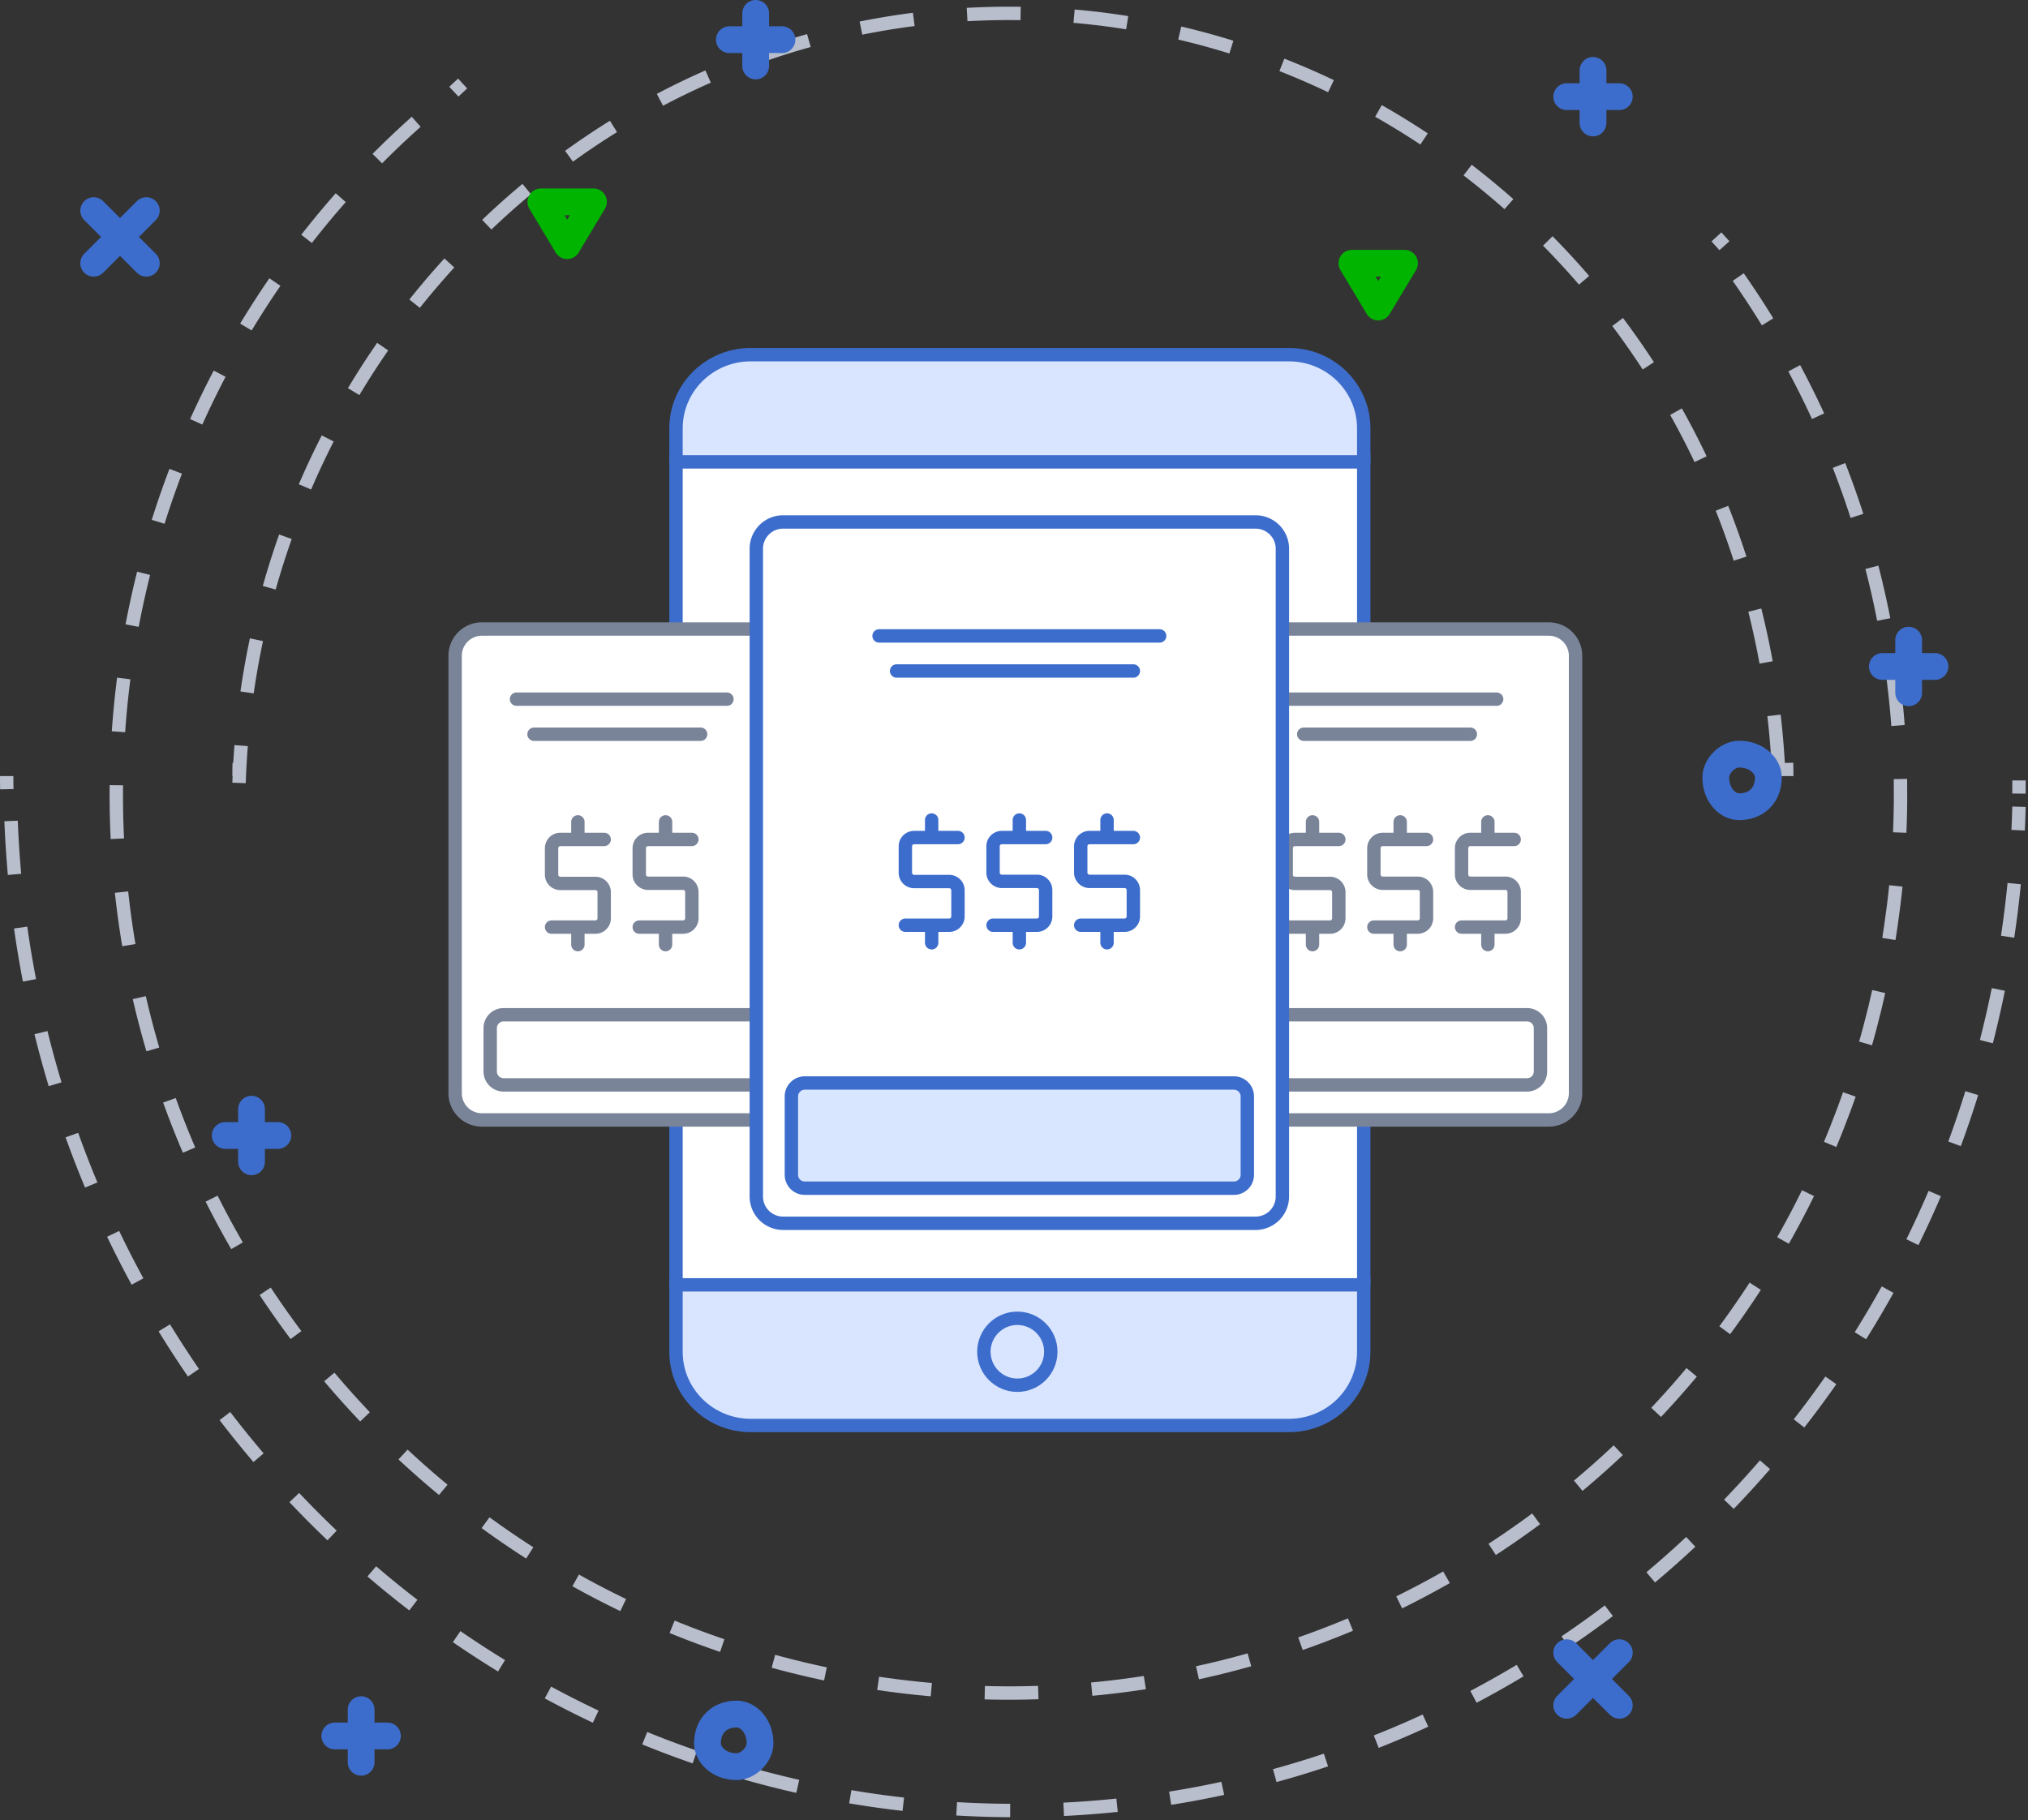 <svg xmlns="http://www.w3.org/2000/svg" width="303" height="272" viewBox="0 0 303 272">
    <rect x="0" y="0" width="303" height="272" fill="#333333" stroke="none"/>
    <g fill="none" fill-rule="evenodd">
        <g stroke="#B8BECC" stroke-dasharray="8" stroke-width="2">
            <path d="M256.45 35.405c.402.435.8.87 1.192 1.31M259.706 41.405c40.766 58.345 29.152 139.268-27.386 183.43-58.181 45.45-141.906 34.758-187-23.879C1.075 143.421 10.452 61.11 65.776 15.1M67.81 13.696c.433-.409.869-.815 1.31-1.216M266.958 115.97c0-.656-.01-1.311-.028-1.965"/>
            <path d="M265.715 114.873C262.506 51.976 212.263 2 150.761 2 88.56 2 37.885 53.106 35.715 117M35.743 114.005a72.652 72.652 0 0 0-.028 1.965M1 115.97c0 .656.006 1.311.02 1.965M1.655 122.68c3.26 82.234 69.154 147.875 149.964 147.875 81.507 0 147.839-66.775 150.036-150M301.645 118.59a163.4 163.4 0 0 0 .013-1.965"/>
        </g>
        <g stroke-linecap="round" stroke-linejoin="round" stroke-width="4">
            <path stroke="#3D6DCC" d="M264.21 116.188c0 2.608-1.76 4.367-4.367 4.367-1.734 0-3.493-1.76-3.493-4.367 0-1.734 1.76-3.493 3.493-3.493 2.608 0 4.367 1.76 4.367 3.493zM113.56 260.507c0 1.734-1.76 3.493-3.493 3.493-2.608 0-4.367-1.76-4.367-3.493 0-2.608 1.76-4.367 4.367-4.367 1.734 0 3.493 1.76 3.493 4.367zM133.21 115.97c0 1.956-1.32 3.275-3.275 3.275-1.3 0-2.62-1.32-2.62-3.275 0-1.3 1.32-2.62 2.62-2.62 1.956 0 3.275 1.32 3.275 2.62z"/>
            <path stroke="#00B400" d="M88.67 30.165l-3.93 6.55-3.93-6.55zM209.845 39.335l-3.93 6.55-3.93-6.55z"/>
            <path stroke="#3D6DCC" d="M241.94 14.445h-7.86m3.93-3.93v7.86M289.1 99.595h-7.86m3.93-3.93v7.86M41.51 169.68h-7.86m3.93-3.93v7.86M116.835 5.93h-7.86m3.93-3.93v7.86M57.885 259.415h-7.86m3.93-3.93v7.86M241.94 246.97l-7.86 7.86m0-7.86l7.86 7.86M21.86 39.335L14 31.475m7.86 0L14 39.335"/>
        </g>
        <g stroke="#3D6DCC" stroke-linecap="round" stroke-linejoin="round" stroke-width="2" transform="translate(101 53)">
            <path fill="#D9E5FF" d="M102.752 138v11.01c0 6.08-4.999 11.008-11.168 11.008H11.169C4.999 160.018 0 155.091 0 149.01V138h102.752z"/>
            <circle cx="51" cy="149" r="5" fill="#D9E5FF"/>
            <path fill="#FFF" d="M0 139h102.752V15.018H0z"/>
            <path fill="#D9E5FF" d="M102.752 16.018H0V11.01C0 4.928 5 0 11.169 0h80.415c6.17 0 11.168 4.928 11.168 11.01v5.008z"/>
        </g>
        <g stroke-linecap="round" stroke-linejoin="round" stroke-width="2">
            <g stroke="#7A8499">
                <path fill="#FFF" d="M187 167.36h44.4a4 4 0 0 0 4-4V98a4 4 0 0 0-4-4H187a4 4 0 0 0-4 4v65.36a4 4 0 0 0 4 4z"/>
                <path d="M190.24 162.12h37.92a2 2 0 0 0 2-2v-6.48a2 2 0 0 0-2-2h-37.92a2 2 0 0 0-2 2v6.48a2 2 0 0 0 2 2zM194.79 109.72h24.89m-27.51-5.24h31.44M200.03 125.44h-6.55a1.31 1.31 0 0 0-1.31 1.31v3.953c0 .723.587 1.31 1.31 1.31h5.24c.723 0 1.31.587 1.31 1.31v3.907a1.31 1.31 0 0 1-1.31 1.31h-6.55m3.93-15.72v2.62m0 13.1v2.62M213.13 125.44h-6.55a1.31 1.31 0 0 0-1.31 1.31v3.93c0 .713.587 1.3 1.31 1.31h5.24c.723-.01 1.31.577 1.31 1.31v3.93a1.31 1.31 0 0 1-1.31 1.31h-6.55m3.93-15.72v2.62m0 13.1v2.62M226.23 125.44h-6.55a1.31 1.31 0 0 0-1.31 1.31v3.93c0 .713.587 1.3 1.31 1.31h5.24c.723-.01 1.31.577 1.31 1.31v3.93a1.31 1.31 0 0 1-1.31 1.31h-6.55m3.93-15.72v2.62m0 13.1v2.62"/>
            </g>
            <g stroke="#7A8499">
                <path fill="#FFF" d="M72 167.36h44.4a4 4 0 0 0 4-4V98a4 4 0 0 0-4-4H72a4 4 0 0 0-4 4v65.36a4 4 0 0 0 4 4z"/>
                <path d="M75.24 162.12h37.92a2 2 0 0 0 2-2v-6.48a2 2 0 0 0-2-2H75.24a2 2 0 0 0-2 2v6.48a2 2 0 0 0 2 2zM79.79 109.72h24.89m-27.51-5.24h31.44M90.27 125.44h-6.55a1.31 1.31 0 0 0-1.31 1.31v3.953c0 .723.587 1.31 1.31 1.31h5.24c.723 0 1.31.587 1.31 1.31v3.907a1.31 1.31 0 0 1-1.31 1.31h-6.55m3.93-15.72v2.62m0 13.1v2.62M103.37 125.44h-6.55a1.31 1.31 0 0 0-1.31 1.31v3.93c0 .713.587 1.3 1.31 1.31h5.24c.723-.01 1.31.577 1.31 1.31v3.93a1.31 1.31 0 0 1-1.31 1.31h-6.55m3.93-15.72v2.62m0 13.1v2.62"/>
            </g>
            <g stroke="#3D6DCC">
                <path fill="#FFF" d="M117 182.8h70.6a4 4 0 0 0 4-4V82a4 4 0 0 0-4-4H117a4 4 0 0 0-4 4v96.8a4 4 0 0 0 4 4z"/>
                <path fill="#D9E6FF" d="M120.24 177.56h64.12a2 2 0 0 0 2-2v-11.72a2 2 0 0 0-2-2h-64.12a2 2 0 0 0-2 2v11.72a2 2 0 0 0 2 2z"/>
                <path d="M133.96 100.27h35.37m-37.99-5.24h41.92M143.13 125.16h-6.55a1.31 1.31 0 0 0-1.31 1.31v3.953c0 .723.587 1.31 1.31 1.31h5.24c.723 0 1.31.587 1.31 1.31v3.907a1.31 1.31 0 0 1-1.31 1.31h-6.55m3.93-15.72v2.62m0 13.1v2.62M156.23 125.16h-6.55a1.31 1.31 0 0 0-1.31 1.31v3.93c0 .713.587 1.3 1.31 1.31h5.24c.723-.01 1.31.577 1.31 1.31v3.93a1.31 1.31 0 0 1-1.31 1.31h-6.55m3.93-15.72v2.62m0 13.1v2.62M169.33 125.16h-6.55a1.31 1.31 0 0 0-1.31 1.31v3.93c0 .713.587 1.3 1.31 1.31h5.24c.723-.01 1.31.577 1.31 1.31v3.93a1.31 1.31 0 0 1-1.31 1.31h-6.55m3.93-15.72v2.62m0 13.1v2.62"/>
            </g>
        </g>
    </g>
</svg>

